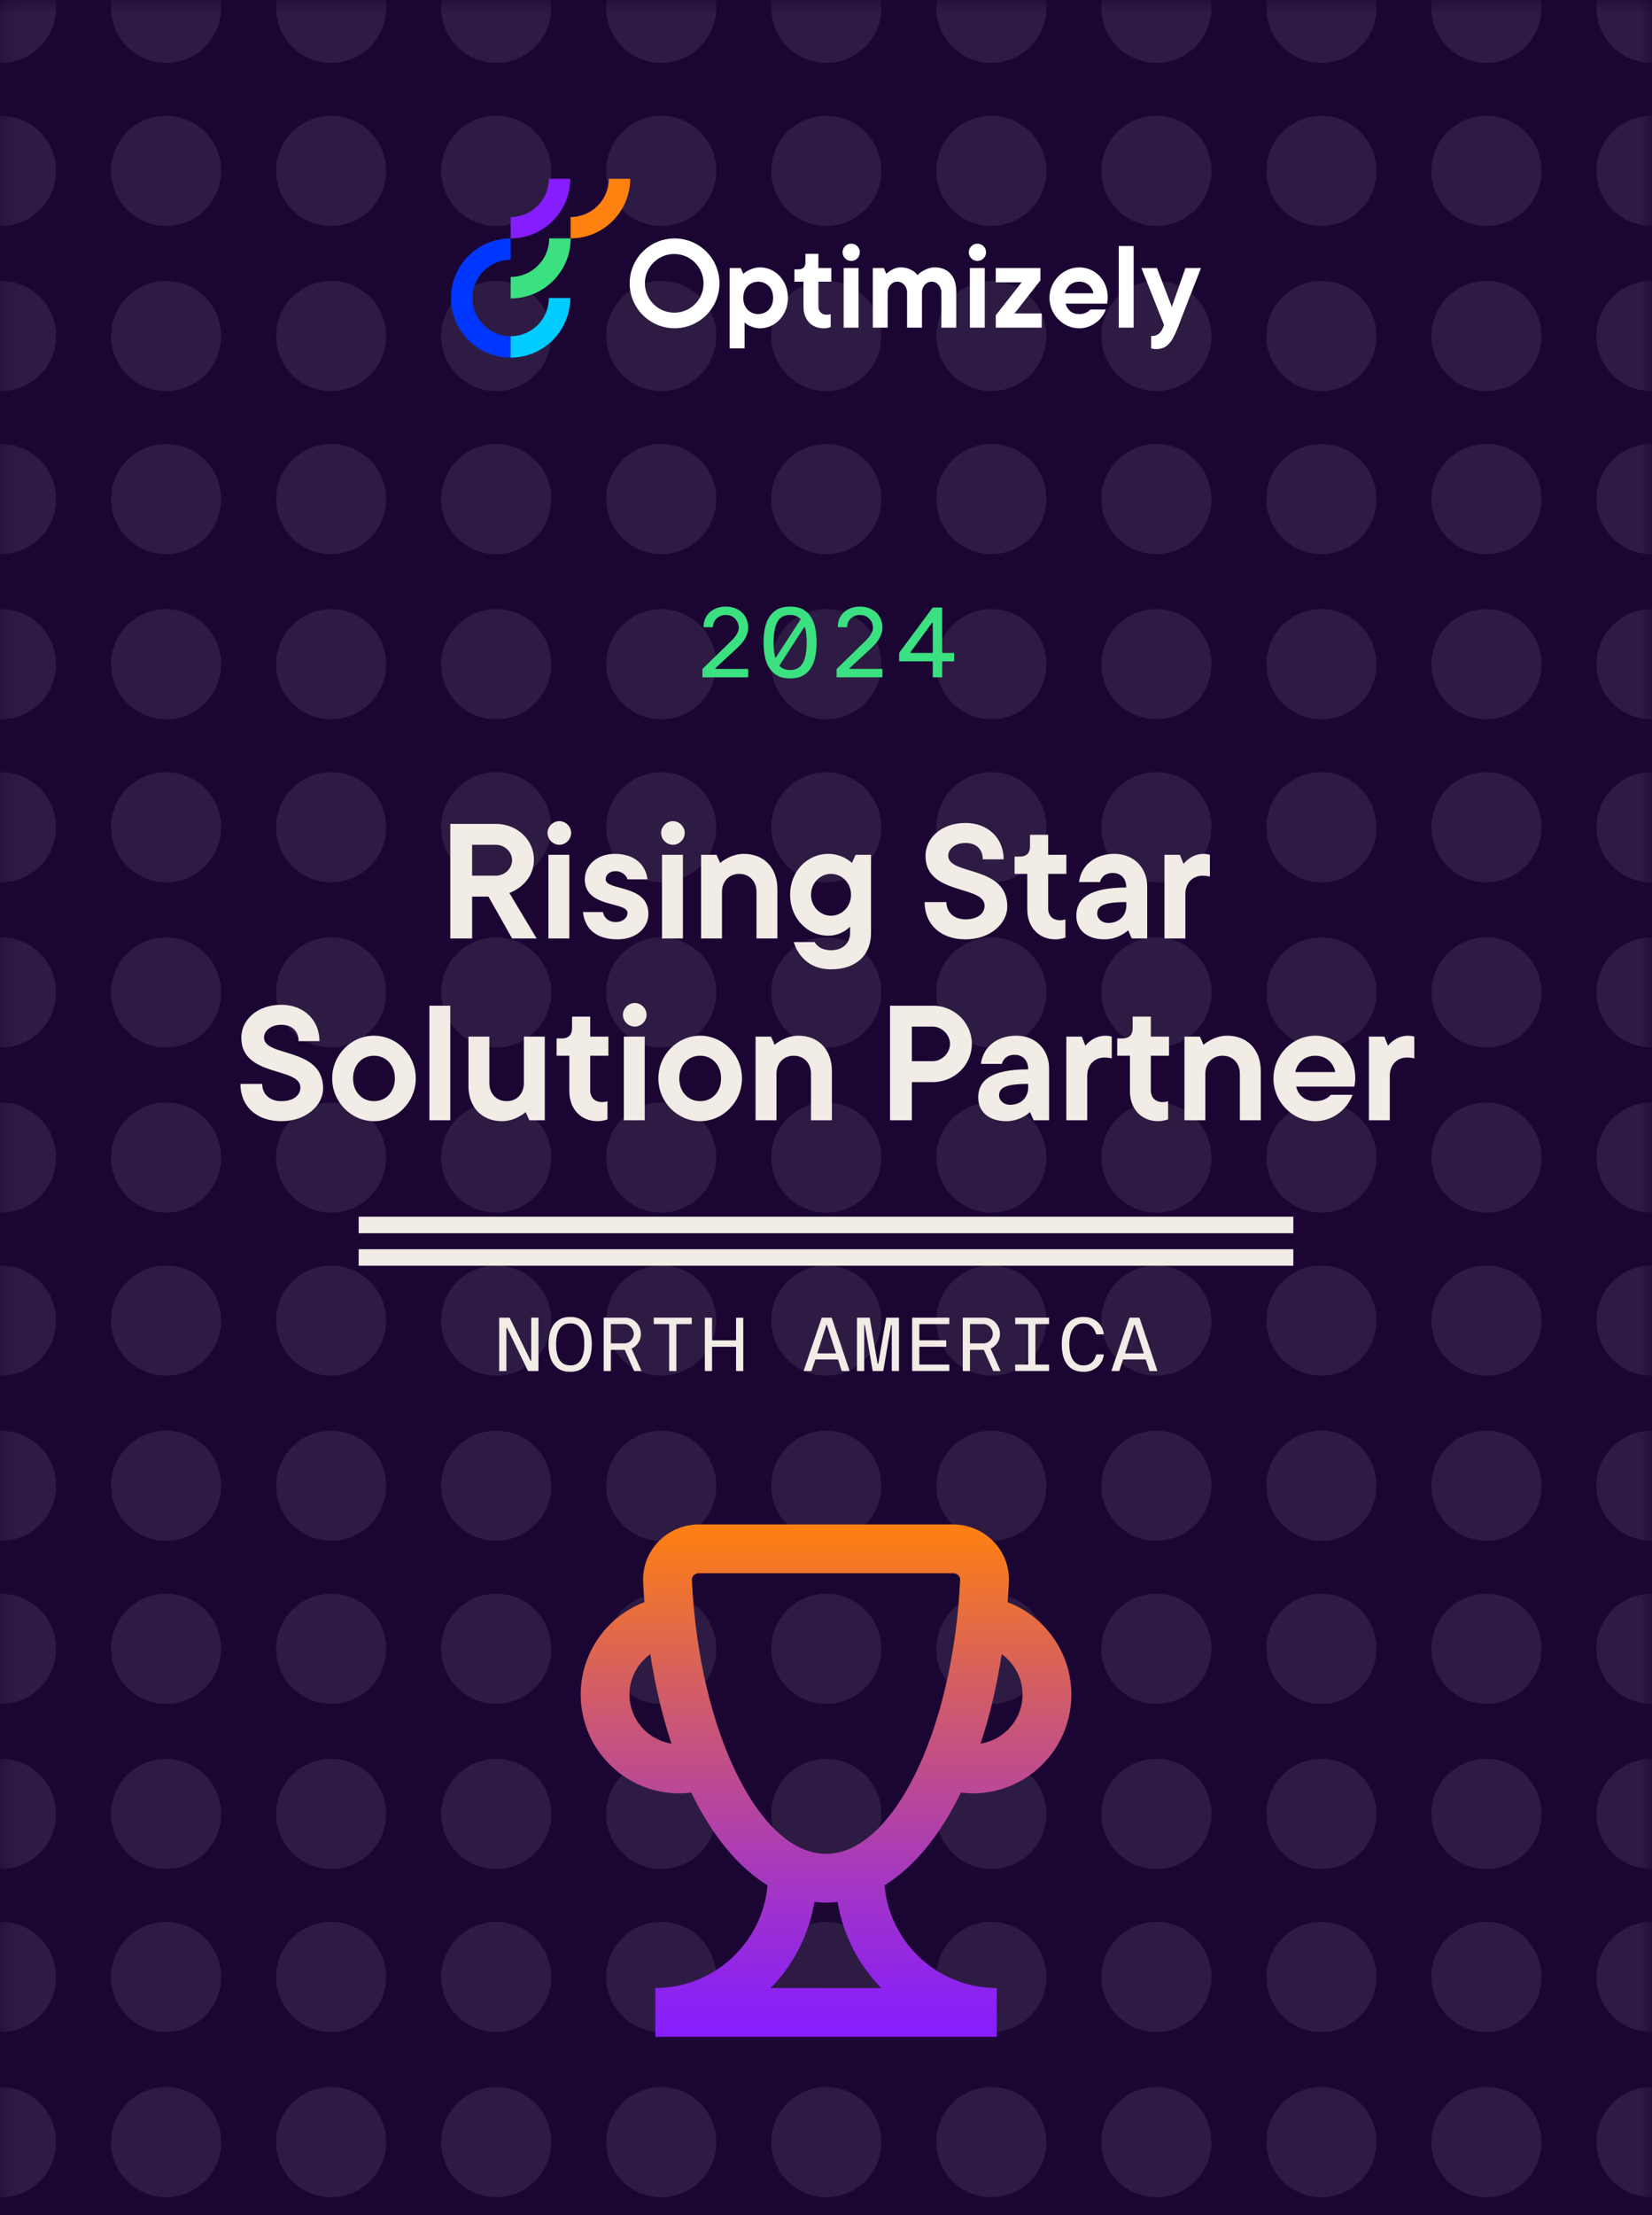 <?xml version="1.0" encoding="UTF-8"?><svg id="a" xmlns="http://www.w3.org/2000/svg" xmlns:xlink="http://www.w3.org/1999/xlink" viewBox="0 0 100 134"><rect x="0" y="0" width="100" height="134" fill="#333333" stroke="none"/><defs><linearGradient id="c" x1="50" y1="0" x2="50" y2="134" gradientTransform="translate(100 134) rotate(-180)" gradientUnits="userSpaceOnUse"><stop offset=".434" stop-color="#231f20"/><stop offset=".491" stop-color="#302c2d"/><stop offset=".598" stop-color="#535050"/><stop offset=".743" stop-color="#8b898a"/><stop offset=".919" stop-color="#d8d8d8"/><stop offset="1" stop-color="#fff"/></linearGradient><mask id="b" x="-3.266" y="-22.712" width="106.566" height="175.615" maskUnits="userSpaceOnUse"><rect x="0" width="100" height="134" transform="translate(100 134) rotate(180)" fill="url(#c)" stroke-width="0"/></mask><linearGradient id="d" x1="50" y1="123.222" x2="50" y2="92.222" gradientUnits="userSpaceOnUse"><stop offset="0" stop-color="#861dff"/><stop offset=".116" stop-color="#9025ea"/><stop offset=".353" stop-color="#aa3bb6"/><stop offset=".687" stop-color="#d45e63"/><stop offset="1" stop-color="#ff8110"/></linearGradient></defs><rect x="0" width="100" height="134" transform="translate(100 134) rotate(180)" fill="#1b0633" stroke-width="0"/><g mask="url(#b)"><g opacity=".1"><circle cx=".064" cy=".473" r="3.33" fill="#e5e0d7" stroke-width="0"/><circle cx="10.055" cy=".473" r="3.33" fill="#e5e0d7" stroke-width="0"/><circle cx="20.045" cy=".473" r="3.33" fill="#e5e0d7" stroke-width="0"/><circle cx="30.036" cy=".473" r="3.33" fill="#e5e0d7" stroke-width="0"/><circle cx="40.026" cy=".473" r="3.33" fill="#e5e0d7" stroke-width="0"/><circle cx=".064" cy="10.337" r="3.33" fill="#e5e0d7" stroke-width="0"/><circle cx=".064" cy="20.327" r="3.33" fill="#e5e0d7" stroke-width="0"/><circle cx="10.055" cy="10.337" r="3.33" fill="#e5e0d7" stroke-width="0"/><circle cx="20.045" cy="10.337" r="3.33" fill="#e5e0d7" stroke-width="0"/><circle cx="10.055" cy="20.327" r="3.33" fill="#e5e0d7" stroke-width="0"/><circle cx="20.045" cy="20.327" r="3.33" fill="#e5e0d7" stroke-width="0"/><circle cx="30.036" cy="10.337" r="3.33" fill="#e5e0d7" stroke-width="0"/><circle cx="40.026" cy="10.337" r="3.33" fill="#e5e0d7" stroke-width="0"/><circle cx="30.036" cy="20.327" r="3.33" fill="#e5e0d7" stroke-width="0"/><circle cx="40.026" cy="20.327" r="3.33" fill="#e5e0d7" stroke-width="0"/><circle cx=".064" cy="30.192" r="3.33" fill="#e5e0d7" stroke-width="0"/><circle cx=".064" cy="40.182" r="3.33" fill="#e5e0d7" stroke-width="0"/><circle cx="10.055" cy="30.192" r="3.33" fill="#e5e0d7" stroke-width="0"/><circle cx="20.045" cy="30.192" r="3.33" fill="#e5e0d7" stroke-width="0"/><circle cx="10.055" cy="40.182" r="3.33" fill="#e5e0d7" stroke-width="0"/><circle cx="20.045" cy="40.182" r="3.33" fill="#e5e0d7" stroke-width="0"/><circle cx="30.036" cy="30.192" r="3.33" fill="#e5e0d7" stroke-width="0"/><circle cx="40.026" cy="30.192" r="3.33" fill="#e5e0d7" stroke-width="0"/><circle cx="30.036" cy="40.182" r="3.33" fill="#e5e0d7" stroke-width="0"/><circle cx="40.026" cy="40.182" r="3.33" fill="#e5e0d7" stroke-width="0"/><circle cx=".064" cy="50.046" r="3.33" fill="#e5e0d7" stroke-width="0"/><circle cx="10.055" cy="50.046" r="3.33" fill="#e5e0d7" stroke-width="0"/><circle cx="20.045" cy="50.046" r="3.33" fill="#e5e0d7" stroke-width="0"/><circle cx="30.036" cy="50.046" r="3.33" fill="#e5e0d7" stroke-width="0"/><circle cx="40.026" cy="50.046" r="3.33" fill="#e5e0d7" stroke-width="0"/><circle cx="50.017" cy=".473" r="3.33" fill="#e5e0d7" stroke-width="0"/><circle cx="60.008" cy=".473" r="3.33" fill="#e5e0d7" stroke-width="0"/><circle cx="69.998" cy=".473" r="3.33" fill="#e5e0d7" stroke-width="0"/><circle cx="79.989" cy=".473" r="3.33" fill="#e5e0d7" stroke-width="0"/><circle cx="89.979" cy=".473" r="3.33" fill="#e5e0d7" stroke-width="0"/><circle cx="50.017" cy="10.337" r="3.33" fill="#e5e0d7" stroke-width="0"/><circle cx="60.008" cy="10.337" r="3.33" fill="#e5e0d7" stroke-width="0"/><circle cx="50.017" cy="20.327" r="3.33" fill="#e5e0d7" stroke-width="0"/><circle cx="60.008" cy="20.327" r="3.33" fill="#e5e0d7" stroke-width="0"/><circle cx="69.998" cy="10.337" r="3.33" fill="#e5e0d7" stroke-width="0"/><circle cx="79.989" cy="10.337" r="3.33" fill="#e5e0d7" stroke-width="0"/><circle cx="69.998" cy="20.327" r="3.33" fill="#e5e0d7" stroke-width="0"/><circle cx="79.989" cy="20.327" r="3.33" fill="#e5e0d7" stroke-width="0"/><circle cx="89.979" cy="10.337" r="3.33" fill="#e5e0d7" stroke-width="0"/><circle cx="89.979" cy="20.327" r="3.33" fill="#e5e0d7" stroke-width="0"/><circle cx="50.017" cy="30.192" r="3.33" fill="#e5e0d7" stroke-width="0"/><circle cx="60.008" cy="30.192" r="3.33" fill="#e5e0d7" stroke-width="0"/><circle cx="50.017" cy="40.182" r="3.33" fill="#e5e0d7" stroke-width="0"/><circle cx="60.008" cy="40.182" r="3.33" fill="#e5e0d7" stroke-width="0"/><circle cx="69.998" cy="30.192" r="3.33" fill="#e5e0d7" stroke-width="0"/><circle cx="79.989" cy="30.192" r="3.33" fill="#e5e0d7" stroke-width="0"/><circle cx="69.998" cy="40.182" r="3.33" fill="#e5e0d7" stroke-width="0"/><circle cx="79.989" cy="40.182" r="3.33" fill="#e5e0d7" stroke-width="0"/><circle cx="89.979" cy="30.192" r="3.33" fill="#e5e0d7" stroke-width="0"/><circle cx="89.979" cy="40.182" r="3.33" fill="#e5e0d7" stroke-width="0"/><circle cx="50.017" cy="50.046" r="3.33" fill="#e5e0d7" stroke-width="0"/><circle cx="60.008" cy="50.046" r="3.33" fill="#e5e0d7" stroke-width="0"/><circle cx="69.998" cy="50.046" r="3.33" fill="#e5e0d7" stroke-width="0"/><circle cx="79.989" cy="50.046" r="3.33" fill="#e5e0d7" stroke-width="0"/><circle cx="89.979" cy="50.046" r="3.33" fill="#e5e0d7" stroke-width="0"/><circle cx=".064" cy="60.037" r="3.33" fill="#e5e0d7" stroke-width="0"/><circle cx=".064" cy="70.027" r="3.33" fill="#e5e0d7" stroke-width="0"/><circle cx="10.055" cy="60.037" r="3.33" fill="#e5e0d7" stroke-width="0"/><circle cx="20.045" cy="60.037" r="3.33" fill="#e5e0d7" stroke-width="0"/><circle cx="10.055" cy="70.027" r="3.33" fill="#e5e0d7" stroke-width="0"/><circle cx="20.045" cy="70.027" r="3.33" fill="#e5e0d7" stroke-width="0"/><circle cx="30.036" cy="60.037" r="3.33" fill="#e5e0d7" stroke-width="0"/><circle cx="40.026" cy="60.037" r="3.33" fill="#e5e0d7" stroke-width="0"/><circle cx="30.036" cy="70.027" r="3.33" fill="#e5e0d7" stroke-width="0"/><circle cx="40.026" cy="70.027" r="3.33" fill="#e5e0d7" stroke-width="0"/><circle cx=".064" cy="79.891" r="3.33" fill="#e5e0d7" stroke-width="0"/><circle cx=".064" cy="89.882" r="3.33" fill="#e5e0d7" stroke-width="0"/><circle cx="10.055" cy="79.891" r="3.33" fill="#e5e0d7" stroke-width="0"/><circle cx="20.045" cy="79.891" r="3.33" fill="#e5e0d7" stroke-width="0"/><circle cx="10.055" cy="89.882" r="3.33" fill="#e5e0d7" stroke-width="0"/><circle cx="20.045" cy="89.882" r="3.33" fill="#e5e0d7" stroke-width="0"/><circle cx="30.036" cy="79.891" r="3.33" fill="#e5e0d7" stroke-width="0"/><circle cx="40.026" cy="79.891" r="3.33" fill="#e5e0d7" stroke-width="0"/><circle cx="30.036" cy="89.882" r="3.33" fill="#e5e0d7" stroke-width="0"/><circle cx="40.026" cy="89.882" r="3.33" fill="#e5e0d7" stroke-width="0"/><circle cx=".064" cy="99.746" r="3.33" fill="#e5e0d7" stroke-width="0"/><circle cx=".064" cy="109.737" r="3.33" fill="#e5e0d7" stroke-width="0"/><circle cx="10.055" cy="99.746" r="3.33" fill="#e5e0d7" stroke-width="0"/><circle cx="20.045" cy="99.746" r="3.33" fill="#e5e0d7" stroke-width="0"/><circle cx="10.055" cy="109.737" r="3.33" fill="#e5e0d7" stroke-width="0"/><circle cx="20.045" cy="109.737" r="3.33" fill="#e5e0d7" stroke-width="0"/><circle cx="30.036" cy="99.746" r="3.33" fill="#e5e0d7" stroke-width="0"/><circle cx="40.026" cy="99.746" r="3.33" fill="#e5e0d7" stroke-width="0"/><circle cx="30.036" cy="109.737" r="3.33" fill="#e5e0d7" stroke-width="0"/><circle cx="40.026" cy="109.737" r="3.33" fill="#e5e0d7" stroke-width="0"/><circle cx=".064" cy="119.601" r="3.33" fill="#e5e0d7" stroke-width="0"/><circle cx=".064" cy="129.591" r="3.33" fill="#e5e0d7" stroke-width="0"/><circle cx="10.055" cy="119.601" r="3.33" fill="#e5e0d7" stroke-width="0"/><circle cx="20.045" cy="119.601" r="3.33" fill="#e5e0d7" stroke-width="0"/><circle cx="10.055" cy="129.591" r="3.33" fill="#e5e0d7" stroke-width="0"/><circle cx="20.045" cy="129.591" r="3.33" fill="#e5e0d7" stroke-width="0"/><circle cx="30.036" cy="119.601" r="3.33" fill="#e5e0d7" stroke-width="0"/><circle cx="40.026" cy="119.601" r="3.33" fill="#e5e0d7" stroke-width="0"/><circle cx="30.036" cy="129.591" r="3.33" fill="#e5e0d7" stroke-width="0"/><circle cx="40.026" cy="129.591" r="3.33" fill="#e5e0d7" stroke-width="0"/><circle cx="50.017" cy="60.037" r="3.33" fill="#e5e0d7" stroke-width="0"/><circle cx="60.008" cy="60.037" r="3.33" fill="#e5e0d7" stroke-width="0"/><circle cx="50.017" cy="70.027" r="3.33" fill="#e5e0d7" stroke-width="0"/><circle cx="60.008" cy="70.027" r="3.33" fill="#e5e0d7" stroke-width="0"/><circle cx="69.998" cy="60.037" r="3.33" fill="#e5e0d7" stroke-width="0"/><circle cx="79.989" cy="60.037" r="3.33" fill="#e5e0d7" stroke-width="0"/><circle cx="69.998" cy="70.027" r="3.33" fill="#e5e0d7" stroke-width="0"/><circle cx="79.989" cy="70.027" r="3.33" fill="#e5e0d7" stroke-width="0"/><circle cx="89.979" cy="60.037" r="3.33" fill="#e5e0d7" stroke-width="0"/><circle cx="89.979" cy="70.027" r="3.33" fill="#e5e0d7" stroke-width="0"/><circle cx="50.017" cy="79.891" r="3.33" fill="#e5e0d7" stroke-width="0"/><circle cx="60.008" cy="79.891" r="3.33" fill="#e5e0d7" stroke-width="0"/><circle cx="50.017" cy="89.882" r="3.33" fill="#e5e0d7" stroke-width="0"/><circle cx="60.008" cy="89.882" r="3.33" fill="#e5e0d7" stroke-width="0"/><circle cx="69.998" cy="79.891" r="3.33" fill="#e5e0d7" stroke-width="0"/><circle cx="79.989" cy="79.891" r="3.33" fill="#e5e0d7" stroke-width="0"/><circle cx="69.998" cy="89.882" r="3.33" fill="#e5e0d7" stroke-width="0"/><circle cx="79.989" cy="89.882" r="3.33" fill="#e5e0d7" stroke-width="0"/><circle cx="89.979" cy="79.891" r="3.33" fill="#e5e0d7" stroke-width="0"/><circle cx="89.979" cy="89.882" r="3.33" fill="#e5e0d7" stroke-width="0"/><circle cx="50.017" cy="99.746" r="3.33" fill="#e5e0d7" stroke-width="0"/><circle cx="60.008" cy="99.746" r="3.33" fill="#e5e0d7" stroke-width="0"/><circle cx="50.017" cy="109.737" r="3.33" fill="#e5e0d7" stroke-width="0"/><circle cx="60.008" cy="109.737" r="3.33" fill="#e5e0d7" stroke-width="0"/><circle cx="69.998" cy="99.746" r="3.33" fill="#e5e0d7" stroke-width="0"/><circle cx="79.989" cy="99.746" r="3.33" fill="#e5e0d7" stroke-width="0"/><circle cx="69.998" cy="109.737" r="3.33" fill="#e5e0d7" stroke-width="0"/><circle cx="79.989" cy="109.737" r="3.33" fill="#e5e0d7" stroke-width="0"/><circle cx="89.979" cy="99.746" r="3.33" fill="#e5e0d7" stroke-width="0"/><circle cx="89.979" cy="109.737" r="3.33" fill="#e5e0d7" stroke-width="0"/><circle cx="50.017" cy="119.601" r="3.33" fill="#e5e0d7" stroke-width="0"/><circle cx="60.008" cy="119.601" r="3.33" fill="#e5e0d7" stroke-width="0"/><circle cx="50.017" cy="129.591" r="3.33" fill="#e5e0d7" stroke-width="0"/><circle cx="60.008" cy="129.591" r="3.33" fill="#e5e0d7" stroke-width="0"/><circle cx="69.998" cy="119.601" r="3.33" fill="#e5e0d7" stroke-width="0"/><circle cx="79.989" cy="119.601" r="3.33" fill="#e5e0d7" stroke-width="0"/><circle cx="69.998" cy="129.591" r="3.33" fill="#e5e0d7" stroke-width="0"/><circle cx="79.989" cy="129.591" r="3.33" fill="#e5e0d7" stroke-width="0"/><circle cx="89.979" cy="119.601" r="3.33" fill="#e5e0d7" stroke-width="0"/><circle cx="89.979" cy="129.591" r="3.33" fill="#e5e0d7" stroke-width="0"/><circle cx="99.97" cy=".473" r="3.33" fill="#e5e0d7" stroke-width="0"/><circle cx="99.97" cy="10.337" r="3.33" fill="#e5e0d7" stroke-width="0"/><circle cx="99.97" cy="20.327" r="3.33" fill="#e5e0d7" stroke-width="0"/><circle cx="99.97" cy="30.192" r="3.33" fill="#e5e0d7" stroke-width="0"/><circle cx="99.97" cy="40.182" r="3.33" fill="#e5e0d7" stroke-width="0"/><circle cx="99.97" cy="50.046" r="3.33" fill="#e5e0d7" stroke-width="0"/><circle cx="99.97" cy="60.037" r="3.33" fill="#e5e0d7" stroke-width="0"/><circle cx="99.97" cy="70.027" r="3.33" fill="#e5e0d7" stroke-width="0"/><circle cx="99.97" cy="79.891" r="3.33" fill="#e5e0d7" stroke-width="0"/><circle cx="99.97" cy="89.882" r="3.33" fill="#e5e0d7" stroke-width="0"/><circle cx="99.97" cy="99.746" r="3.33" fill="#e5e0d7" stroke-width="0"/><circle cx="99.97" cy="109.737" r="3.33" fill="#e5e0d7" stroke-width="0"/><circle cx="99.97" cy="119.601" r="3.33" fill="#e5e0d7" stroke-width="0"/><circle cx="99.97" cy="129.591" r="3.33" fill="#e5e0d7" stroke-width="0"/></g></g><path d="M30.912,16.753v1.302c2.005-.002,3.631-1.627,3.633-3.633h-1.302c-.001,1.287-1.044,2.329-2.331,2.331Z" fill="#3be081" stroke-width="0"/><path d="M30.912,20.342c-1.278,0-2.313-1.036-2.313-2.313s1.036-2.313,2.313-2.313v-1.292c-1.991-.003-3.608,1.609-3.611,3.6-.003,1.991,1.609,3.608,3.6,3.611.003,0,.007,0,.01,0v-1.292Z" fill="#0037ff" stroke-width="0"/><path d="M30.912,20.342v1.292c1.99-.002,3.603-1.615,3.605-3.605h-1.292c-.001,1.277-1.036,2.312-2.313,2.313Z" fill="#0cf" stroke-width="0"/><path d="M30.912,13.13v1.292c1.99-.002,3.603-1.615,3.605-3.605h-1.292c-.001,1.277-1.036,2.312-2.313,2.313Z" fill="#861dff" stroke-width="0"/><path d="M34.541,13.13v1.292c1.99-.002,3.603-1.615,3.605-3.605h-1.292c-.001,1.277-1.036,2.312-2.313,2.313Z" fill="#ff8110" stroke-width="0"/><path d="M44.171,16.216h.666l.157.353c.083-.076.175-.142.274-.196.103-.053.211-.098.321-.133.137-.043.28-.065.423-.063.222-.001.441.046.643.137.203.091.385.221.537.384.158.17.283.368.368.584.183.474.183.999,0,1.473-.086.216-.211.414-.368.584-.151.163-.334.293-.537.384-.202.091-.421.138-.643.137-.134.002-.268-.016-.396-.055-.101-.032-.199-.071-.294-.118-.091-.05-.175-.11-.251-.18v1.567h-.901v-4.859ZM45.895,18.999c.242.006.475-.091.643-.266.173-.178.259-.415.259-.713,0-.298-.086-.536-.259-.713-.354-.355-.929-.355-1.284-.001-0.0 0-.001.001-.001.001-.173.178-.259.415-.259.713s.086.535.259.713c.167.175.4.272.643.266h0Z" fill="#fff" stroke-width="0"/><path d="M49.853,19.861c-.168.002-.334-.029-.49-.09-.146-.058-.277-.148-.384-.263-.109-.118-.194-.257-.251-.407-.062-.171-.093-.351-.09-.533v-1.528h-.549v-.745h.235c.287,0,.431-.144.431-.431v-.509h.784v.862h.784v.823h-.784v1.489c-.021.261.174.489.435.51.025.002.05.002.075,0,.042,0,.076-.001.102-.004.024-.002.047-.006.071-.012.022-.005.043-.013.063-.023v.784c-.04.017-.082.03-.125.039-.1.028-.202.041-.306.039Z" fill="#fff" stroke-width="0"/><path d="M51.538,15.785c-.288.007-.528-.221-.535-.509s.221-.528.509-.535c.288-.007.528.221.535.509.004.143-.052.281-.153.382-.093.098-.222.153-.357.153ZM51.068,16.216h.901v3.605h-.901v-3.605Z" fill="#fff" stroke-width="0"/><path d="M52.831,16.216h.666l.157.353c.074-.074.155-.139.243-.196.084-.053.174-.097.266-.133.113-.043.232-.064.353-.063.16-.004.319.022.47.075.113.041.221.095.321.161.09.063.167.143.227.235.086-.091.184-.17.29-.235.107-.064.22-.118.337-.161.138-.051.284-.076.431-.075.392,0,.705.125.94.376.235.251.353.622.353,1.113v2.155h-.901v-2.077c.011-.189-.052-.374-.176-.517-.197-.227-.54-.252-.767-.056-.02.017-.038.036-.056.056-.124.143-.187.328-.176.517v2.077h-.901v-2.077c.011-.189-.052-.374-.176-.517-.197-.227-.54-.252-.767-.056-.02.017-.038.036-.056.056-.124.143-.187.328-.176.517v2.077h-.901v-3.605Z" fill="#fff" stroke-width="0"/><path d="M59.179,15.785c-.288.007-.528-.221-.535-.509s.221-.528.509-.535c.288-.007.528.221.535.509.004.143-.052.281-.153.382-.093.098-.222.153-.357.153ZM58.709,16.216h.901v3.605h-.901v-3.605Z" fill="#fff" stroke-width="0"/><path d="M60.276,19.077l1.567-1.998h-1.567v-.862h2.704v.745l-1.567,1.998h1.646v.862h-2.782v-.745Z" fill="#fff" stroke-width="0"/><path d="M65.331,19.861c-.239.001-.475-.048-.694-.145-.214-.095-.408-.229-.572-.396-.166-.169-.299-.367-.392-.584-.193-.459-.193-.976,0-1.434.093-.217.226-.415.392-.584.164-.167.358-.301.572-.396.433-.189.924-.193,1.36-.012.206.087.393.215.549.376.161.169.287.367.372.584.094.238.14.493.137.749,0,.041-.003.081-.008.121-.005.039-.01.077-.016.114-.005.042-.011.081-.016.118h-2.508c.039.173.133.33.267.447.136.12.321.18.556.18.102.003.204-.011.302-.039.073-.022.143-.054.208-.094.059-.039.112-.086.157-.141h.94c-.052.145-.125.283-.216.408-.099.138-.218.261-.353.364-.143.11-.302.198-.47.262-.181.069-.374.104-.568.102ZM66.193,17.745c-.039-.194-.139-.369-.286-.502-.336-.272-.816-.272-1.152,0-.147.132-.247.308-.286.502h1.724Z" fill="#fff" stroke-width="0"/><path d="M67.722,14.884h.901v4.937h-.901v-4.937Z" fill="#fff" stroke-width="0"/><path d="M69.994,21.115c-.042,0-.082-.001-.121-.004-.033-.002-.066-.006-.098-.012-.032-.004-.064-.012-.094-.023v-.745c.199,0,.351-.044.458-.133.108-.091.193-.206.247-.337l.078-.196-1.371-3.448h.94l.901,2.351.823-2.351h.94c-.256.658-.489,1.254-.698,1.787-.089.23-.176.455-.263.674-.086.219-.163.419-.231.6-.068.18-.125.331-.173.451-.047.12-.076.191-.086.212-.076.187-.163.369-.262.545-.075.134-.169.257-.278.364-.092.089-.201.159-.321.204-.126.044-.259.065-.392.063Z" fill="#fff" stroke-width="0"/><path d="M40.833,14.424c-1.501,0-2.717,1.217-2.717,2.717s1.217,2.717,2.717,2.717,2.717-1.217,2.717-2.717c0-1.501-1.217-2.717-2.717-2.717h-0ZM40.833,18.916c-.98.011-1.784-.774-1.796-1.754-.011-.98.774-1.784,1.754-1.796.98-.011,1.784.774,1.796,1.754 0.0.007 0.0.014 0.0.021.006.975-.78,1.769-1.755,1.775Z" fill="#fff" stroke-width="0"/><path d="M42.519,40.527c0-.008.002-.021.006-.039s.01-.031.018-.039l1.668-1.626c.032-.032.077-.077.135-.136.058-.058.115-.125.171-.201.056-.075.104-.158.144-.248.04-.09.06-.182.06-.273,0-.076-.016-.158-.048-.249-.032-.09-.08-.173-.144-.249s-.146-.139-.246-.189c-.1-.049-.22-.074-.36-.074-.116,0-.22.02-.312.061-.092.039-.172.092-.24.158-.068.066-.12.141-.156.225s-.054.172-.054.265c0,.021-.01.03-.03.03h-.51c-.02,0-.03-.01-.03-.03,0-.181.033-.345.099-.495s.159-.277.279-.384c.12-.106.261-.188.423-.249.162-.061.339-.09.531-.09.216,0,.409.033.579.102s.313.159.429.273c.116.113.205.248.267.404s.093.32.093.492c0,.152-.025.293-.075.42-.05.129-.11.244-.18.348-.07.104-.143.195-.219.273s-.14.143-.192.195l-1.32,1.218c-.008.009-.011.019-.009.03s.013.018.033.018h1.932c.02,0,.03.01.03.03v.45c0,.02-.01.029-.03.029h-2.712c-.02,0-.03-.01-.03-.029v-.42Z" fill="#3be081" stroke-width="0"/><path d="M49.431,38.865c0,.309-.027.595-.081.861-.054.266-.143.496-.267.692s-.288.349-.492.459c-.204.11-.458.165-.762.165-.304,0-.558-.055-.762-.165s-.369-.263-.495-.459-.216-.427-.27-.692c-.054-.267-.081-.553-.081-.861s.027-.596.081-.861c.054-.266.144-.496.27-.689.126-.194.291-.346.495-.457.204-.109.458-.164.762-.164.304,0,.558.055.762.164.204.111.368.263.492.457.124.193.213.424.267.689.054.266.081.553.081.861ZM46.827,38.865c0,.348.03.645.09.888.004.017.013.025.027.027s.025-.005.033-.021l1.476-2.275c.012-.02.01-.037-.006-.053-.164-.152-.37-.229-.618-.229-.368,0-.627.145-.777.432-.15.288-.225.698-.225,1.23ZM48.831,38.865c0-.18-.008-.344-.024-.492-.016-.148-.042-.284-.078-.408-.016-.035-.036-.037-.06-.006l-1.476,2.286c-.012.021-.01.038.006.054.148.156.358.234.63.234.184,0,.339-.037.465-.111s.229-.183.309-.326c.08-.145.138-.32.174-.525.036-.206.054-.441.054-.705Z" fill="#3be081" stroke-width="0"/><path d="M50.643,40.527c0-.008.002-.021.006-.039s.01-.031.018-.039l1.668-1.626c.032-.032.077-.077.135-.136.058-.058.115-.125.171-.201.056-.075.104-.158.144-.248.04-.09.06-.182.06-.273,0-.076-.016-.158-.048-.249-.032-.09-.08-.173-.144-.249s-.146-.139-.246-.189c-.1-.049-.22-.074-.36-.074-.116,0-.22.02-.312.061-.092.039-.172.092-.24.158-.068.066-.12.141-.156.225s-.054.172-.054.265c0,.021-.01.03-.03.03h-.51c-.02,0-.03-.01-.03-.03,0-.181.033-.345.099-.495s.159-.277.279-.384c.12-.106.261-.188.423-.249.162-.061.339-.09.531-.09.216,0,.409.033.579.102s.313.159.429.273c.116.113.205.248.267.404s.093.32.093.492c0,.152-.025.293-.075.42-.05.129-.11.244-.18.348-.07.104-.143.195-.219.273s-.14.143-.192.195l-1.32,1.218c-.008.009-.011.019-.009.03s.013.018.033.018h1.932c.02,0,.03.01.03.03v.45c0,.02-.01.029-.03.029h-2.712c-.02,0-.03-.01-.03-.029v-.42Z" fill="#3be081" stroke-width="0"/><path d="M57.002,36.753c.02,0,.03.011.03.03v2.688c0,.021.01.03.03.03h.666c.02,0,.03.011.03.03v.449c0,.021-.01.031-.03.031h-.666c-.02,0-.03.01-.03.029v.906c0,.02-.01.029-.03.029h-.51c-.02,0-.03-.01-.03-.029v-.906c0-.02-.01-.029-.03-.029h-1.974c-.02,0-.03-.011-.03-.031v-.42c0-.031.002-.053.006-.062s.008-.02.012-.027l1.992-2.688c.008-.016.018-.025.03-.027.012-.002.022-.003.03-.003h.504ZM55.112,39.459c-.008.008-.008.018,0,.027.008.01.018.015.03.015h1.29c.02,0,.03-.01.03-.03v-1.77c0-.016-.008-.023-.024-.023s-.028.006-.036.018l-1.29,1.764Z" fill="#3be081" stroke-width="0"/><path d="M60.995,96.927c.03-.401.056-.806.075-1.215.043-.91-.283-1.777-.916-2.441-.636-.666-1.53-1.048-2.454-1.048h-15.396c-.925,0-1.819.382-2.455,1.048-.634.664-.959,1.531-.916,2.44.019.41.045.814.075,1.215-2.615.992-4.258,3.727-3.773,6.586.267,1.574,1.13,2.951,2.433,3.876,1.023.727,2.22,1.106,3.449,1.106.24,0,.482-.02.723-.049,1.246,2.568,2.825,4.506,4.622,5.61-.31,3.478-3.237,6.215-6.794,6.215v2.952h20.667v-2.952c-3.557,0-6.484-2.736-6.794-6.214,1.798-1.105,3.377-3.043,4.624-5.611.241.029.481.049.721.049,1.229,0,2.426-.38,3.449-1.106,1.302-.925,2.166-2.301,2.433-3.876.484-2.858-1.158-5.593-3.771-6.585ZM38.145,103.019c-.198-1.172.317-2.294,1.22-2.949.3,1.952.734,3.769,1.282,5.417-1.241-.203-2.28-1.161-2.502-2.468ZM50,120.27h-3.345c1.365-1.397,2.308-3.201,2.644-5.21.232.026.466.044.702.044.235,0,.469-.018.7-.043.336,2.009,1.279,3.813,2.644,5.21h-3.345ZM50.001,112.151c-4.049,0-7.692-7.437-8.119-16.578-.006-.123.053-.212.103-.264.048-.05.153-.134.319-.134h15.396c.166,0,.27.084.318.134.05.053.109.141.103.265-.427,9.141-4.071,16.578-8.119,16.578ZM61.855,103.019c-.222,1.307-1.26,2.262-2.499,2.467.548-1.647.982-3.463,1.282-5.414.902.655,1.416,1.776,1.218,2.947Z" fill="url(#d)" stroke-width="0"/><path d="M27.258,49.842h2.75c1.32,0,2.311.99,2.311,2.145,0,1.541-1.485,2.036-1.485,2.036l1.65,2.75h-1.485l-1.43-2.53h-.99v2.53h-1.32v-6.931ZM30.008,52.977c.55,0,.99-.439.99-.935s-.44-.936-.99-.936h-1.43v1.87h1.43Z" fill="#f1ece6" stroke-width="0"/><path d="M33.144,50.392c0-.385.33-.715.715-.715.385,0,.715.33.715.715s-.33.715-.715.715c-.385,0-.715-.33-.715-.715ZM33.198,51.712h1.265v5.061h-1.265v-5.061Z" fill="#f1ece6" stroke-width="0"/><path d="M35.288,55.177h1.21c.055.33.33.605.771.605.44,0,.715-.275.715-.55,0-.715-2.585-.275-2.585-2.035,0-.825.715-1.541,1.815-1.541,1.21,0,1.87.66,1.98,1.541h-1.21c-.055-.221-.33-.495-.715-.495-.385,0-.605.22-.605.495,0,.715,2.585.274,2.585,2.09,0,.825-.715,1.54-1.87,1.54-1.32,0-1.98-.66-2.09-1.65Z" fill="#f1ece6" stroke-width="0"/><path d="M40.019,50.392c0-.385.33-.715.715-.715.385,0,.715.33.715.715s-.33.715-.715.715c-.385,0-.715-.33-.715-.715ZM40.073,51.712h1.265v5.061h-1.265v-5.061Z" fill="#f1ece6" stroke-width="0"/><path d="M42.438,51.712h.935l.22.495s.605-.551,1.43-.551c1.21,0,2.035.825,2.035,2.146v2.971h-1.265v-2.806c0-.66-.44-1.1-1.045-1.1s-1.045.439-1.045,1.1v2.806h-1.265v-5.061Z" fill="#f1ece6" stroke-width="0"/><path d="M48.049,56.992h1.265s.22.495.99.495c.715,0,1.155-.439,1.155-1.045v-.385s-.495.55-1.32.55c-1.265,0-2.31-1.045-2.31-2.476,0-1.43,1.045-2.476,2.31-2.476.88,0,1.431.551,1.431.551l.22-.495h.935v4.73c0,1.32-.88,2.2-2.42,2.2-1.87,0-2.255-1.65-2.255-1.65ZM51.514,54.132c0-.715-.55-1.265-1.21-1.265-.66,0-1.21.55-1.21,1.265,0,.716.55,1.266,1.21,1.266.66,0,1.21-.55,1.21-1.266Z" fill="#f1ece6" stroke-width="0"/><path d="M55.969,54.572h1.32c0,.604.44,1.045,1.155,1.045.77,0,1.155-.385,1.155-.825,0-1.265-3.576-.604-3.576-3.015,0-1.056.935-1.991,2.42-1.991,1.375,0,2.311.936,2.311,2.2h-1.265c0-.604-.385-.989-1.045-.989s-1.045.385-1.045.77c0,1.21,3.575.55,3.575,3.081,0,.989-.99,1.979-2.53,1.979-1.54,0-2.475-.935-2.475-2.255Z" fill="#f1ece6" stroke-width="0"/><path d="M62.184,55.012v-2.145h-.77v-1.046h.33c.385,0,.605-.22.605-.604v-.715h1.1v1.21h1.1v1.155h-1.1v2.09c0,.44.275.715.715.715.22,0,.33-.055.33-.055v1.101s-.275.109-.605.109c-.99,0-1.705-.715-1.705-1.815Z" fill="#f1ece6" stroke-width="0"/><path d="M65.153,55.397c0-.99.715-1.705,3.025-1.705,0-.551-.33-.881-.825-.881-.66,0-.77.551-.77.551h-1.265c.11-.936.88-1.706,2.145-1.706,1.155,0,1.98.825,1.98,1.98v3.136h-.935l-.22-.495s-.55.55-1.43.55c-1.1,0-1.705-.604-1.705-1.43ZM68.179,54.792v-.22c-1.485,0-1.76.275-1.76.715,0,.275.275.55.66.55.66,0,1.1-.439,1.1-1.045Z" fill="#f1ece6" stroke-width="0"/><path d="M70.488,51.712h.935l.22.55s.44-.605,1.21-.605c.22,0,.385.056.385.056v1.32s-.165-.056-.44-.056c-.605,0-1.045.44-1.045,1.101v2.695h-1.265v-5.061Z" fill="#f1ece6" stroke-width="0"/><path d="M14.553,65.572h1.32c0,.604.44,1.045,1.155,1.045.77,0,1.155-.385,1.155-.825,0-1.265-3.576-.604-3.576-3.015,0-1.056.935-1.991,2.42-1.991,1.375,0,2.311.936,2.311,2.2h-1.265c0-.604-.385-.989-1.045-.989s-1.045.385-1.045.77c0,1.21,3.575.55,3.575,3.081,0,.989-.99,1.979-2.53,1.979s-2.475-.935-2.475-2.255Z" fill="#f1ece6" stroke-width="0"/><path d="M20.108,65.242c0-1.431,1.155-2.586,2.53-2.586,1.375,0,2.53,1.155,2.53,2.586,0,1.43-1.155,2.585-2.53,2.585-1.375,0-2.53-1.155-2.53-2.585ZM23.903,65.242c0-.825-.55-1.375-1.265-1.375-.715,0-1.265.55-1.265,1.375s.55,1.375,1.265,1.375c.715,0,1.265-.55,1.265-1.375Z" fill="#f1ece6" stroke-width="0"/><path d="M25.992,60.842h1.265v6.931h-1.265v-6.931Z" fill="#f1ece6" stroke-width="0"/><path d="M28.357,65.683v-2.971h1.265v2.806c0,.659.44,1.1,1.045,1.1s1.045-.44,1.045-1.1v-2.806h1.265v5.061h-.935l-.22-.495s-.605.55-1.431.55c-1.21,0-2.035-.825-2.035-2.145Z" fill="#f1ece6" stroke-width="0"/><path d="M34.463,66.012v-2.145h-.77v-1.046h.33c.385,0,.605-.22.605-.604v-.715h1.1v1.21h1.1v1.155h-1.1v2.09c0,.44.275.715.715.715.22,0,.33-.055.33-.055v1.101s-.275.109-.605.109c-.99,0-1.705-.715-1.705-1.815Z" fill="#f1ece6" stroke-width="0"/><path d="M37.708,61.392c0-.385.33-.715.715-.715.385,0,.715.33.715.715s-.33.715-.715.715c-.385,0-.715-.33-.715-.715ZM37.763,62.712h1.265v5.061h-1.265v-5.061Z" fill="#f1ece6" stroke-width="0"/><path d="M39.853,65.242c0-1.431,1.155-2.586,2.53-2.586,1.375,0,2.53,1.155,2.53,2.586,0,1.43-1.155,2.585-2.53,2.585-1.375,0-2.53-1.155-2.53-2.585ZM43.648,65.242c0-.825-.55-1.375-1.265-1.375-.715,0-1.265.55-1.265,1.375s.55,1.375,1.265,1.375c.715,0,1.265-.55,1.265-1.375Z" fill="#f1ece6" stroke-width="0"/><path d="M45.737,62.712h.935l.22.495s.605-.551,1.43-.551c1.21,0,2.035.825,2.035,2.146v2.971h-1.265v-2.806c0-.66-.44-1.1-1.045-1.1s-1.045.439-1.045,1.1v2.806h-1.265v-5.061Z" fill="#f1ece6" stroke-width="0"/><path d="M53.877,60.842h2.585c1.32,0,2.366,1.045,2.366,2.31,0,1.266-1.045,2.311-2.366,2.311h-1.265v2.311h-1.32v-6.931ZM56.462,64.197c.55,0,1.045-.495,1.045-1.046,0-.55-.495-1.045-1.045-1.045h-1.265v2.091h1.265Z" fill="#f1ece6" stroke-width="0"/><path d="M59.213,66.397c0-.99.715-1.705,3.025-1.705,0-.551-.33-.881-.825-.881-.66,0-.77.551-.77.551h-1.265c.11-.936.88-1.706,2.145-1.706,1.155,0,1.98.825,1.98,1.98v3.136h-.935l-.22-.495s-.55.55-1.43.55c-1.1,0-1.705-.604-1.705-1.43ZM62.238,65.792v-.22c-1.485,0-1.76.275-1.76.715,0,.275.275.55.66.55.66,0,1.1-.439,1.1-1.045Z" fill="#f1ece6" stroke-width="0"/><path d="M64.548,62.712h.935l.22.55s.44-.605,1.21-.605c.22,0,.385.056.385.056v1.32s-.165-.056-.44-.056c-.605,0-1.045.44-1.045,1.101v2.695h-1.265v-5.061Z" fill="#f1ece6" stroke-width="0"/><path d="M68.398,66.012v-2.145h-.77v-1.046h.33c.385,0,.605-.22.605-.604v-.715h1.1v1.21h1.1v1.155h-1.1v2.09c0,.44.275.715.715.715.22,0,.33-.055.33-.055v1.101s-.275.109-.605.109c-.99,0-1.705-.715-1.705-1.815Z" fill="#f1ece6" stroke-width="0"/><path d="M71.698,62.712h.935l.22.495s.605-.551,1.43-.551c1.21,0,2.035.825,2.035,2.146v2.971h-1.265v-2.806c0-.66-.44-1.1-1.045-1.1s-1.045.439-1.045,1.1v2.806h-1.265v-5.061Z" fill="#f1ece6" stroke-width="0"/><path d="M77.088,65.242c0-1.431,1.155-2.586,2.53-2.586,1.32,0,2.42,1.046,2.42,2.586,0,.22-.055.495-.055.495h-3.521c.11.495.495.88,1.155.88s.935-.385.935-.385h1.32c-.275.77-1.1,1.595-2.255,1.595-1.375,0-2.53-1.155-2.53-2.585ZM80.829,64.857c-.11-.551-.55-.99-1.21-.99s-1.1.439-1.21.99h2.42Z" fill="#f1ece6" stroke-width="0"/><path d="M82.863,62.712h.935l.22.55s.44-.605,1.21-.605c.22,0,.385.056.385.056v1.32s-.165-.056-.44-.056c-.605,0-1.045.44-1.045,1.101v2.695h-1.265v-5.061Z" fill="#f1ece6" stroke-width="0"/><line x1="21.711" y1="74.107" x2="78.289" y2="74.107" fill="none" stroke="#f1ece6" stroke-miterlimit="10"/><line x1="21.711" y1="76.073" x2="78.289" y2="76.073" fill="none" stroke="#f1ece6" stroke-miterlimit="10"/><path d="M32.572,79.716c.015,0,.023.007.023.022v3.184c0,.015-.008.022-.023.022h-.583c-.016,0-.028-.008-.037-.022l-1.252-2.569c-.006-.015-.015-.021-.027-.021-.012.002-.019.01-.019.025v2.564c0,.015-.007.022-.023.022h-.39c-.015,0-.023-.008-.023-.022v-3.184c0-.016.008-.022.023-.022h.587c.012,0,.023.007.032.022l1.252,2.568c.006.016.016.022.028.021.012-.001.018-.01.018-.025v-2.563c0-.016.008-.022.023-.022h.39Z" fill="#f1ece6" stroke-width="0"/><path d="M35.823,81.33c0,.244-.025.469-.076.672-.05.203-.128.378-.234.525-.105.146-.241.261-.406.342-.165.08-.362.121-.592.121-.229,0-.426-.041-.591-.121-.166-.081-.301-.195-.408-.342-.107-.147-.186-.322-.236-.525s-.076-.428-.076-.672c0-.242.025-.464.076-.668.05-.203.129-.378.236-.524.107-.147.243-.262.408-.345.165-.082.362-.123.591-.123.229,0,.427.041.592.123.165.083.3.197.406.345.105.146.184.321.234.524.051.204.076.426.076.668ZM34.516,82.601c.297,0,.513-.112.649-.337.136-.226.204-.536.204-.934,0-.199-.014-.377-.043-.534-.029-.158-.077-.291-.145-.399s-.155-.191-.264-.25c-.108-.058-.242-.087-.401-.087-.15,0-.278.029-.385.087-.107.059-.195.142-.264.25s-.12.241-.154.399c-.033.157-.05.335-.05.534,0,.198.017.377.05.534.034.157.085.29.154.399.069.108.157.191.264.25.107.058.235.087.385.087Z" fill="#f1ece6" stroke-width="0"/><path d="M36.543,79.738c0-.016.007-.022.023-.022h1.293c.125,0,.245.024.357.075.113.051.213.12.298.209s.154.192.204.312.076.248.076.386c0,.201-.051.38-.154.534s-.233.269-.392.342c-.012.006-.015.017-.009.032l.587,1.316c.006.015-.002.022-.023.022h-.381c-.006,0-.014-.001-.023-.002-.009-.002-.017-.009-.023-.021l-.55-1.239c-.006-.015-.017-.022-.032-.022h-.793c-.015,0-.023.008-.023.022v1.239c0,.015-.007.022-.023.022h-.39c-.016,0-.023-.008-.023-.022v-3.184ZM37.002,80.105c-.015,0-.023.008-.023.022v1.119c0,.016.008.023.023.023h.821c.07-.003.137-.021.202-.051.064-.03.122-.071.172-.124.05-.052.09-.111.119-.179.029-.067.044-.141.044-.22,0-.08-.016-.155-.046-.228-.031-.071-.072-.135-.124-.188-.052-.054-.111-.097-.177-.129-.065-.032-.135-.048-.208-.048h-.803Z" fill="#f1ece6" stroke-width="0"/><path d="M40.506,80.124c-.006-.013-.014-.019-.023-.019h-.885c-.016,0-.023-.008-.023-.023v-.344c0-.016.007-.022.023-.022h2.252c.015,0,.023.007.023.022v.344c0,.016-.008.023-.023.023h-.885c-.016,0-.023.008-.023.022v2.794c0,.015-.008.022-.023.022h-.39c-.015,0-.023-.008-.023-.022v-2.798Z" fill="#f1ece6" stroke-width="0"/><path d="M44.969,79.716c.015,0,.023.007.023.022v3.184c0,.015-.008.022-.023.022h-.39c-.015,0-.023-.008-.023-.022v-1.422c0-.016-.007-.023-.023-.023h-1.408c-.016,0-.023.006-.023.019v1.427c0,.015-.008.022-.023.022h-.39c-.015,0-.023-.008-.023-.022v-3.184c0-.016.008-.022.023-.022h.39c.015,0,.023.007.023.022v1.325c0,.016.007.023.023.023h1.408c.016,0,.023-.008.023-.023v-1.325c0-.016.008-.022.023-.022h.39Z" fill="#f1ece6" stroke-width="0"/><path d="M50.326,79.716c.012,0,.021.007.027.022l1.069,3.179c.006.019-.002.027-.023.027h-.431c-.009,0-.017-.008-.023-.022l-.211-.656c-.003-.016-.014-.023-.032-.023h-1.33c-.012,0-.021.008-.027.023l-.216.656c-.006.015-.014.022-.023.022h-.431c-.021,0-.029-.009-.023-.027l1.083-3.179c.006-.016.015-.022.027-.022h.564ZM50.578,81.876c.021,0,.029-.01.023-.027l-.537-1.675c-.006-.015-.014-.022-.023-.022-.009,0-.017.008-.023.022l-.541,1.675c-.006.018.001.027.023.027h1.078Z" fill="#f1ece6" stroke-width="0"/><path d="M53.642,79.738c.003-.016.014-.022.032-.022h.72c.016,0,.023.007.023.022v3.184c0,.015-.007.022-.023.022h-.39c-.016,0-.023-.008-.023-.022v-2.743c0-.016-.007-.023-.021-.025-.014-.001-.022.007-.025.025l-.463,2.733c-.003.021-.015.032-.037.032h-.578c-.021,0-.034-.011-.037-.032l-.463-2.733c-.003-.019-.012-.026-.025-.025-.014.002-.021.01-.021.025v2.743c0,.015-.008.022-.023.022h-.39c-.015,0-.023-.008-.023-.022v-3.184c0-.016.008-.022.023-.022h.72c.019,0,.029.007.032.022l.472,2.752c.006.013.014.019.023.019.009,0,.017-.006.023-.019l.473-2.752Z" fill="#f1ece6" stroke-width="0"/><path d="M55.237,79.716h2.207c.015,0,.022.007.022.022v.344c0,.016-.007.023-.022.023h-1.771c-.016,0-.023.008-.023.022v.936c0,.016.007.023.023.023h1.582c.016,0,.023.008.023.022v.345c0,.015-.007.022-.023.022h-1.582c-.016,0-.023.008-.023.023v1.031c0,.016.007.023.023.023h1.771c.015,0,.022.008.022.022v.345c0,.015-.007.022-.022.022h-2.207c-.015,0-.023-.008-.023-.022v-3.184c0-.016.008-.022.023-.022Z" fill="#f1ece6" stroke-width="0"/><path d="M58.279,79.738c0-.016.007-.022.023-.022h1.293c.125,0,.245.024.357.075.113.051.213.12.298.209s.154.192.204.312.076.248.076.386c0,.201-.051.38-.154.534s-.233.269-.392.342c-.012.006-.015.017-.009.032l.587,1.316c.006.015-.002.022-.023.022h-.381c-.006,0-.014-.001-.023-.002-.009-.002-.017-.009-.023-.021l-.55-1.239c-.006-.015-.017-.022-.032-.022h-.793c-.015,0-.023.008-.023.022v1.239c0,.015-.007.022-.023.022h-.39c-.016,0-.023-.008-.023-.022v-3.184ZM58.737,80.105c-.015,0-.023.008-.023.022v1.119c0,.016.008.023.023.023h.821c.07-.003.137-.021.202-.051.064-.03.122-.071.172-.124.05-.052.09-.111.119-.179.029-.067.044-.141.044-.22,0-.08-.016-.155-.046-.228-.031-.071-.072-.135-.124-.188-.052-.054-.111-.097-.177-.129-.065-.032-.135-.048-.208-.048h-.803Z" fill="#f1ece6" stroke-width="0"/><path d="M61.476,80.105c-.016,0-.023-.008-.023-.023v-.344c0-.016.007-.022.023-.022h2.004c.015,0,.023.007.023.022v.344c0,.016-.008.023-.023.023h-.78c-.016,0-.023.008-.023.022v2.403c0,.016.007.023.023.023h.78c.015,0,.023.008.023.022v.345c0,.015-.008.022-.023.022h-2.004c-.016,0-.023-.008-.023-.022v-.345c0-.015.007-.022.023-.022h.743c.016,0,.023-.008.023-.023v-2.403c0-.015-.007-.022-.023-.022h-.743Z" fill="#f1ece6" stroke-width="0"/><path d="M66.351,81.958c.003-.015.014-.022.032-.022h.404c.015,0,.023.008.023.022,0,.077-.021.173-.064.289-.042.116-.112.229-.208.34-.096.109-.223.204-.378.284-.156.079-.349.119-.578.119-.229,0-.426-.041-.591-.121-.165-.081-.301-.195-.408-.342-.107-.147-.186-.322-.236-.525s-.076-.428-.076-.672c0-.242.025-.464.076-.668.05-.203.129-.378.236-.524.107-.147.243-.262.408-.345.165-.082.362-.123.591-.123.239,0,.437.042.594.126.157.084.284.183.378.296s.161.227.199.342c.039.114.058.204.058.268,0,.016-.008.023-.023.023h-.404c-.015,0-.026-.008-.032-.023-.019-.049-.042-.109-.071-.183-.029-.074-.073-.145-.131-.212-.058-.066-.132-.125-.222-.174-.09-.049-.206-.073-.347-.073-.275,0-.486.112-.633.337-.146.225-.22.536-.22.934s.074.708.22.934c.147.225.358.337.633.337.138,0,.251-.022.342-.066.09-.045.165-.099.223-.163s.103-.134.133-.209c.031-.074.055-.143.074-.204Z" fill="#f1ece6" stroke-width="0"/><path d="M68.956,79.716c.012,0,.021.007.027.022l1.069,3.179c.006.019-.002.027-.023.027h-.431c-.009,0-.017-.008-.023-.022l-.211-.656c-.003-.016-.014-.023-.032-.023h-1.33c-.012,0-.021.008-.027.023l-.216.656c-.006.015-.014.022-.023.022h-.431c-.021,0-.029-.009-.023-.027l1.083-3.179c.006-.016.015-.022.027-.022h.564ZM69.208,81.876c.021,0,.029-.01.023-.027l-.537-1.675c-.006-.015-.014-.022-.023-.022-.009,0-.017.008-.023.022l-.541,1.675c-.006.018.001.027.023.027h1.078Z" fill="#f1ece6" stroke-width="0"/></svg>